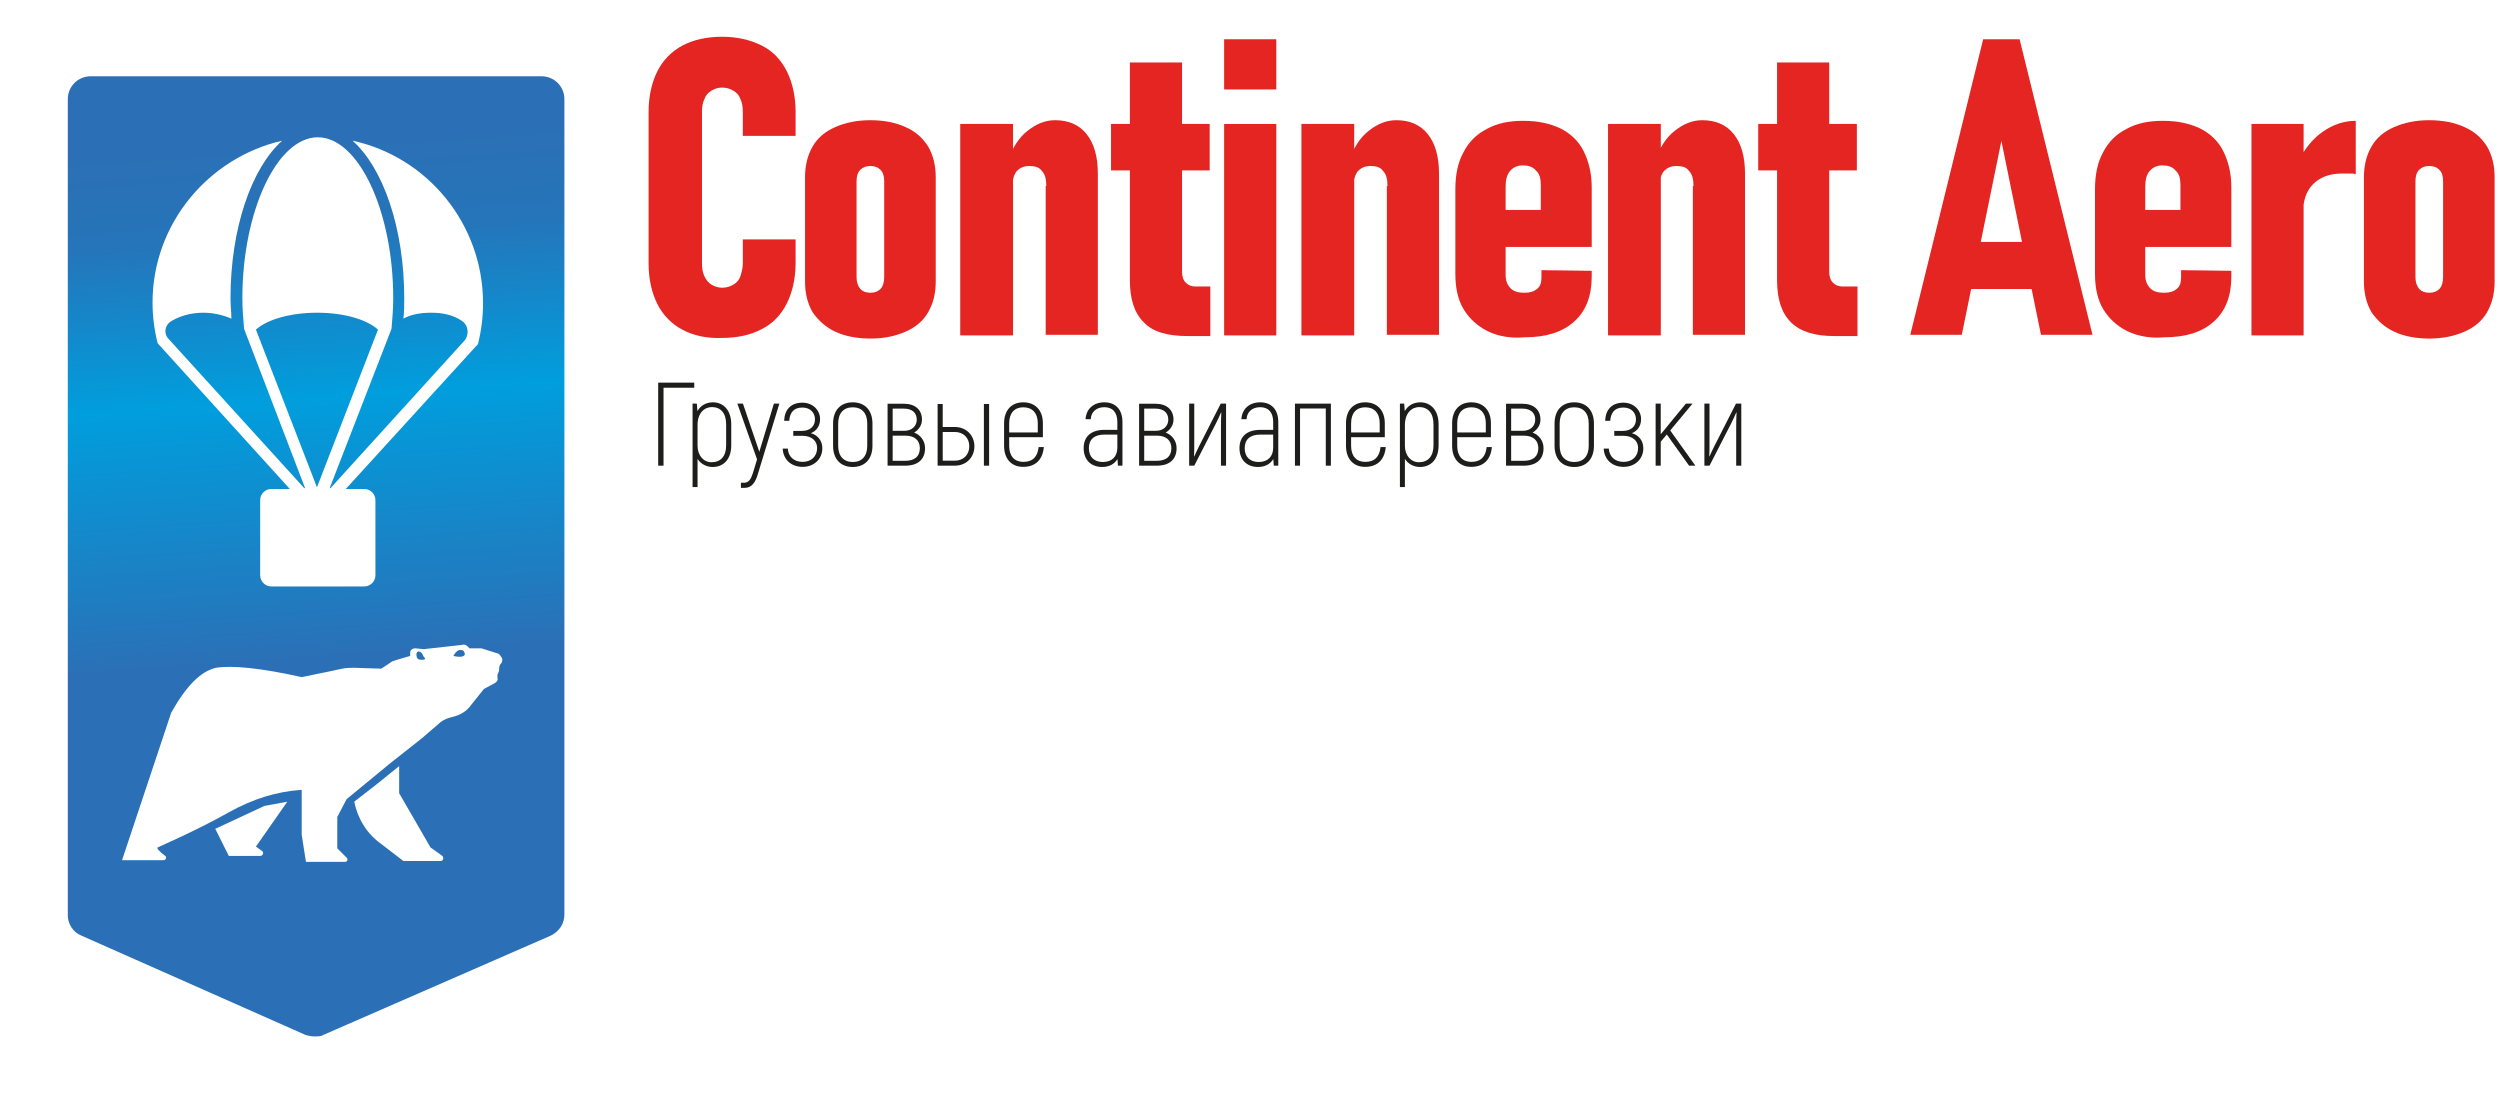 <?xml version="1.0" encoding="UTF-8"?> <svg xmlns="http://www.w3.org/2000/svg" width="295" height="131" viewBox="0 0 295 131" fill="none"> <path d="M81.922 45.15H77.666V54.95H78.296V45.752H81.922V45.15Z" fill="#1D1D1B"></path> <path d="M84.131 47.474C83.333 47.474 82.661 47.852 82.297 48.51L82.227 47.628H81.723V57.47H82.311V54.152C82.703 54.768 83.389 55.104 84.089 55.104C85.405 55.104 86.287 54.166 86.287 52.556V50.064C86.287 48.412 85.363 47.474 84.131 47.474ZM85.685 52.556C85.685 53.858 85.027 54.544 83.963 54.544C82.997 54.544 82.311 53.718 82.311 52.612V50.148C82.311 48.748 83.109 48.034 84.005 48.034C85.013 48.034 85.685 48.72 85.685 50.064V52.556Z" fill="#1D1D1B"></path> <path d="M91.321 47.628L89.599 53.312L87.667 47.628H87.009L89.333 54.208L88.829 55.86C88.619 56.504 88.367 56.966 87.793 56.966H87.429V57.568H87.863C88.731 57.568 89.137 56.896 89.417 55.972L91.965 47.628H91.321Z" fill="#1D1D1B"></path> <path d="M95.677 51.114C96.293 50.876 96.769 50.316 96.769 49.462C96.769 48.398 95.915 47.516 94.683 47.516C93.325 47.516 92.583 48.328 92.527 49.658H93.129C93.199 48.65 93.689 48.09 94.683 48.09C95.621 48.09 96.167 48.706 96.167 49.49C96.167 50.274 95.621 50.848 94.613 50.848H93.605V51.422H94.655C95.803 51.422 96.419 52.038 96.419 52.864C96.419 53.844 95.733 54.502 94.711 54.502C93.661 54.502 93.017 53.858 92.961 52.934H92.359C92.415 54.18 93.311 55.09 94.711 55.09C96.055 55.09 97.035 54.166 97.035 52.892C97.035 52.01 96.503 51.338 95.677 51.114Z" fill="#1D1D1B"></path> <path d="M100.627 55.104C102.041 55.104 102.951 54.18 102.951 52.598V49.98C102.951 48.398 102.041 47.474 100.627 47.474C99.199 47.474 98.303 48.398 98.303 49.98V52.598C98.303 54.18 99.199 55.104 100.627 55.104ZM100.627 54.516C99.563 54.516 98.905 53.844 98.905 52.598V49.98C98.905 48.734 99.563 48.062 100.627 48.062C101.691 48.062 102.335 48.734 102.335 49.98V52.598C102.335 53.844 101.691 54.516 100.627 54.516Z" fill="#1D1D1B"></path> <path d="M107.869 51.044C108.457 50.694 108.793 50.12 108.793 49.518C108.793 48.37 108.009 47.642 106.665 47.642H104.733V54.95H106.819C108.331 54.95 109.157 54.194 109.157 52.878C109.157 52.052 108.653 51.338 107.869 51.044ZM105.335 48.216H106.651C107.645 48.216 108.177 48.72 108.177 49.518C108.177 50.288 107.589 50.834 106.721 50.834H105.335V48.216ZM106.805 54.376H105.335V51.408H106.847C107.925 51.408 108.541 51.968 108.541 52.878C108.541 53.844 107.953 54.376 106.805 54.376Z" fill="#1D1D1B"></path> <path d="M112.669 50.386H111.241V47.67H110.639V54.95H112.669C113.999 54.95 114.979 53.984 114.979 52.668C114.979 51.352 113.999 50.386 112.669 50.386ZM116.099 47.67V54.95H116.715V47.67H116.099ZM112.669 54.362H111.241V50.974H112.669C113.677 50.974 114.377 51.66 114.377 52.668C114.377 53.662 113.677 54.362 112.669 54.362Z" fill="#1D1D1B"></path> <path d="M122.556 52.752C122.444 53.872 121.884 54.502 120.75 54.502C119.714 54.502 119.084 53.83 119.084 52.612V51.59H123.06V49.952C123.06 48.398 122.15 47.474 120.75 47.474C119.364 47.474 118.482 48.398 118.482 49.952V52.612C118.482 54.152 119.35 55.09 120.736 55.09C122.22 55.09 123.046 54.208 123.172 52.752H122.556ZM120.75 48.062C121.814 48.062 122.458 48.734 122.458 49.952V51.03H119.084V49.952C119.084 48.734 119.714 48.062 120.75 48.062Z" fill="#1D1D1B"></path> <path d="M130.321 47.474C129.005 47.474 128.165 48.286 128.095 49.462H128.711C128.739 48.622 129.369 48.048 130.307 48.048C131.301 48.048 131.847 48.678 131.847 49.798V50.722H130.335C128.753 50.722 127.871 51.506 127.871 52.878C127.871 54.292 128.767 55.104 130.055 55.104C130.937 55.104 131.539 54.712 131.861 54.166L131.917 54.95H132.449V49.784C132.449 48.342 131.651 47.474 130.321 47.474ZM130.139 54.516C129.145 54.516 128.487 53.942 128.487 52.892C128.487 51.856 129.117 51.282 130.321 51.282H131.847V52.822C131.847 53.858 131.231 54.516 130.139 54.516Z" fill="#1D1D1B"></path> <path d="M137.55 51.044C138.138 50.694 138.474 50.12 138.474 49.518C138.474 48.37 137.69 47.642 136.346 47.642H134.414V54.95H136.5C138.012 54.95 138.838 54.194 138.838 52.878C138.838 52.052 138.334 51.338 137.55 51.044ZM135.016 48.216H136.332C137.326 48.216 137.858 48.72 137.858 49.518C137.858 50.288 137.27 50.834 136.402 50.834H135.016V48.216ZM136.486 54.376H135.016V51.408H136.528C137.606 51.408 138.222 51.968 138.222 52.878C138.222 53.844 137.634 54.376 136.486 54.376Z" fill="#1D1D1B"></path> <path d="M140.321 54.95H140.923L143.457 50.008C143.681 49.56 143.947 49.014 144.087 48.664L144.115 48.678C144.087 49.196 144.073 49.84 144.073 50.484V54.95H144.675V47.628H144.045L141.455 52.724C141.287 53.074 141.035 53.578 140.923 53.858L140.895 53.844C140.923 53.41 140.923 52.822 140.923 52.346V47.628H140.321V54.95Z" fill="#1D1D1B"></path> <path d="M148.709 47.474C147.393 47.474 146.553 48.286 146.483 49.462H147.099C147.127 48.622 147.757 48.048 148.695 48.048C149.689 48.048 150.235 48.678 150.235 49.798V50.722H148.723C147.141 50.722 146.259 51.506 146.259 52.878C146.259 54.292 147.155 55.104 148.443 55.104C149.325 55.104 149.927 54.712 150.249 54.166L150.305 54.95H150.837V49.784C150.837 48.342 150.039 47.474 148.709 47.474ZM148.527 54.516C147.533 54.516 146.875 53.942 146.875 52.892C146.875 51.856 147.505 51.282 148.709 51.282H150.235V52.822C150.235 53.858 149.619 54.516 148.527 54.516Z" fill="#1D1D1B"></path> <path d="M157.045 47.628H152.803V54.95H153.405V48.202H156.443V54.95H157.045V47.628Z" fill="#1D1D1B"></path> <path d="M162.902 52.752C162.79 53.872 162.23 54.502 161.096 54.502C160.06 54.502 159.43 53.83 159.43 52.612V51.59H163.406V49.952C163.406 48.398 162.496 47.474 161.096 47.474C159.71 47.474 158.828 48.398 158.828 49.952V52.612C158.828 54.152 159.696 55.09 161.082 55.09C162.566 55.09 163.392 54.208 163.518 52.752H162.902ZM161.096 48.062C162.16 48.062 162.804 48.734 162.804 49.952V51.03H159.43V49.952C159.43 48.734 160.06 48.062 161.096 48.062Z" fill="#1D1D1B"></path> <path d="M167.598 47.474C166.8 47.474 166.128 47.852 165.764 48.51L165.694 47.628H165.19V57.47H165.778V54.152C166.17 54.768 166.856 55.104 167.556 55.104C168.872 55.104 169.754 54.166 169.754 52.556V50.064C169.754 48.412 168.83 47.474 167.598 47.474ZM169.152 52.556C169.152 53.858 168.494 54.544 167.43 54.544C166.464 54.544 165.778 53.718 165.778 52.612V50.148C165.778 48.748 166.576 48.034 167.472 48.034C168.48 48.034 169.152 48.72 169.152 50.064V52.556Z" fill="#1D1D1B"></path> <path d="M175.425 52.752C175.313 53.872 174.753 54.502 173.619 54.502C172.583 54.502 171.953 53.83 171.953 52.612V51.59H175.929V49.952C175.929 48.398 175.019 47.474 173.619 47.474C172.233 47.474 171.351 48.398 171.351 49.952V52.612C171.351 54.152 172.219 55.09 173.605 55.09C175.089 55.09 175.915 54.208 176.041 52.752H175.425ZM173.619 48.062C174.683 48.062 175.327 48.734 175.327 49.952V51.03H171.953V49.952C171.953 48.734 172.583 48.062 173.619 48.062Z" fill="#1D1D1B"></path> <path d="M180.849 51.044C181.437 50.694 181.773 50.12 181.773 49.518C181.773 48.37 180.989 47.642 179.645 47.642H177.713V54.95H179.799C181.311 54.95 182.137 54.194 182.137 52.878C182.137 52.052 181.633 51.338 180.849 51.044ZM178.315 48.216H179.631C180.625 48.216 181.157 48.72 181.157 49.518C181.157 50.288 180.569 50.834 179.701 50.834H178.315V48.216ZM179.785 54.376H178.315V51.408H179.827C180.905 51.408 181.521 51.968 181.521 52.878C181.521 53.844 180.933 54.376 179.785 54.376Z" fill="#1D1D1B"></path> <path d="M185.761 55.104C187.175 55.104 188.085 54.18 188.085 52.598V49.98C188.085 48.398 187.175 47.474 185.761 47.474C184.333 47.474 183.437 48.398 183.437 49.98V52.598C183.437 54.18 184.333 55.104 185.761 55.104ZM185.761 54.516C184.697 54.516 184.039 53.844 184.039 52.598V49.98C184.039 48.734 184.697 48.062 185.761 48.062C186.825 48.062 187.469 48.734 187.469 49.98V52.598C187.469 53.844 186.825 54.516 185.761 54.516Z" fill="#1D1D1B"></path> <path d="M192.555 51.114C193.171 50.876 193.647 50.316 193.647 49.462C193.647 48.398 192.793 47.516 191.561 47.516C190.203 47.516 189.461 48.328 189.405 49.658H190.007C190.077 48.65 190.567 48.09 191.561 48.09C192.499 48.09 193.045 48.706 193.045 49.49C193.045 50.274 192.499 50.848 191.491 50.848H190.483V51.422H191.533C192.681 51.422 193.297 52.038 193.297 52.864C193.297 53.844 192.611 54.502 191.589 54.502C190.539 54.502 189.895 53.858 189.839 52.934H189.237C189.293 54.18 190.189 55.09 191.589 55.09C192.933 55.09 193.913 54.166 193.913 52.892C193.913 52.01 193.381 51.338 192.555 51.114Z" fill="#1D1D1B"></path> <path d="M199.312 54.95H200.054L197.086 50.792L199.718 47.628H198.934L197.044 49.924C196.694 50.372 196.33 50.806 195.966 51.24V47.628H195.364V54.95H195.966V52.122L196.68 51.268L199.312 54.95Z" fill="#1D1D1B"></path> <path d="M201.119 54.95H201.721L204.255 50.008C204.479 49.56 204.745 49.014 204.885 48.664L204.913 48.678C204.885 49.196 204.871 49.84 204.871 50.484V54.95H205.473V47.628H204.843L202.253 52.724C202.085 53.074 201.833 53.578 201.721 53.858L201.693 53.844C201.721 53.41 201.721 52.822 201.721 52.346V47.628H201.119V54.95Z" fill="#1D1D1B"></path> <path d="M80.536 38.913C79.275 38.247 78.237 37.211 77.57 35.878C76.903 34.545 76.532 32.916 76.532 31.065V13.222C76.532 11.371 76.903 9.742 77.57 8.409C78.237 7.076 79.275 6.04 80.536 5.373C81.796 4.707 83.353 4.337 85.207 4.337C86.986 4.337 88.543 4.707 89.878 5.373C91.213 6.04 92.177 7.076 92.844 8.409C93.511 9.742 93.882 11.371 93.882 13.222V16.035H87.654V13.222C87.654 12.629 87.58 12.111 87.357 11.667C87.209 11.223 86.912 10.926 86.542 10.704C86.171 10.482 85.726 10.334 85.207 10.334C84.688 10.334 84.317 10.482 83.947 10.704C83.576 10.926 83.279 11.223 83.131 11.667C82.909 12.111 82.834 12.629 82.834 13.222V31.065C82.834 31.658 82.909 32.176 83.131 32.62C83.353 33.064 83.576 33.361 83.947 33.583C84.317 33.805 84.762 33.953 85.207 33.953C85.726 33.953 86.171 33.805 86.542 33.583C86.912 33.361 87.209 33.064 87.357 32.62C87.505 32.176 87.654 31.658 87.654 31.065V28.252H93.882V30.991C93.882 32.842 93.511 34.471 92.844 35.804C92.177 37.137 91.213 38.173 89.878 38.84C88.618 39.506 87.061 39.876 85.207 39.876C83.353 39.95 81.796 39.58 80.536 38.913Z" fill="#E42521"></path> <path d="M98.553 39.136C97.441 38.617 96.551 37.803 95.884 36.84C95.291 35.804 94.994 34.619 94.994 33.212V20.922C94.994 19.515 95.291 18.33 95.884 17.294C96.477 16.257 97.367 15.517 98.553 14.999C99.739 14.48 101.074 14.184 102.705 14.184C104.336 14.184 105.745 14.48 106.857 14.999C108.043 15.517 108.859 16.257 109.526 17.294C110.119 18.33 110.416 19.515 110.416 20.922V33.212C110.416 34.619 110.119 35.804 109.526 36.84C108.933 37.877 108.043 38.617 106.857 39.136C105.671 39.654 104.336 39.95 102.705 39.95C101.074 39.95 99.665 39.654 98.553 39.136ZM103.891 34.101C104.188 33.805 104.336 33.286 104.336 32.694V21.366C104.336 20.774 104.188 20.329 103.891 20.033C103.595 19.737 103.224 19.589 102.705 19.589C102.186 19.589 101.815 19.737 101.519 20.033C101.222 20.329 101.074 20.774 101.074 21.366V32.694C101.074 33.286 101.222 33.731 101.519 34.101C101.815 34.397 102.186 34.545 102.705 34.545C103.224 34.545 103.595 34.397 103.891 34.101Z" fill="#E42521"></path> <path d="M113.308 14.628H119.536V39.58H113.308V14.628ZM123.465 21.958C123.465 21.144 123.317 20.552 122.946 20.181C122.65 19.737 122.131 19.589 121.463 19.589C120.796 19.589 120.351 19.811 119.981 20.181C119.684 20.552 119.462 21.144 119.462 21.958L118.943 18.997C119.462 17.442 120.203 16.257 121.241 15.443C122.279 14.628 123.317 14.184 124.503 14.184C126.06 14.184 127.321 14.703 128.21 15.813C129.1 16.924 129.545 18.479 129.545 20.478V39.506H123.391V21.958H123.465Z" fill="#E42521"></path> <path d="M131.102 14.628H142.742V20.107H131.102V14.628ZM134.957 38.025C133.845 36.914 133.326 35.285 133.326 33.064V7.372H139.48V32.102C139.48 32.62 139.628 33.064 139.925 33.361C140.221 33.657 140.592 33.805 141.037 33.805H142.816V39.654H140.147C137.7 39.654 135.995 39.136 134.957 38.025Z" fill="#E42521"></path> <path d="M144.448 4.633H150.602V10.556H144.448V4.633ZM144.448 14.628H150.602V39.58H144.448V14.628Z" fill="#E42521"></path> <path d="M153.567 14.628H159.795V39.58H153.567V14.628ZM163.725 21.958C163.725 21.144 163.576 20.552 163.206 20.181C162.909 19.737 162.39 19.589 161.723 19.589C161.055 19.589 160.611 19.811 160.24 20.181C159.943 20.552 159.721 21.144 159.721 21.958L159.202 18.997C159.721 17.442 160.462 16.257 161.5 15.443C162.538 14.628 163.576 14.184 164.763 14.184C166.32 14.184 167.58 14.703 168.47 15.813C169.359 16.924 169.804 18.479 169.804 20.478V39.506H163.65V21.958H163.725Z" fill="#E42521"></path> <path d="M175.514 39.062C174.327 38.469 173.364 37.581 172.696 36.47C172.029 35.36 171.732 33.953 171.732 32.324V22.328C171.732 20.626 172.029 19.145 172.696 17.96C173.289 16.776 174.253 15.813 175.44 15.221C176.626 14.554 178.035 14.258 179.74 14.258C181.445 14.258 182.854 14.554 184.114 15.147C185.301 15.739 186.265 16.628 186.858 17.812C187.451 18.997 187.822 20.404 187.822 22.106V29.14H176.774V24.772H181.816V21.81C181.816 21.07 181.668 20.477 181.223 20.107C180.852 19.663 180.333 19.515 179.666 19.515C179.073 19.515 178.554 19.737 178.183 20.181C177.812 20.626 177.664 21.218 177.664 22.032V32.472C177.664 33.138 177.886 33.657 178.257 34.027C178.628 34.397 179.147 34.545 179.888 34.545C180.555 34.545 181 34.397 181.371 34.101C181.742 33.805 181.89 33.361 181.89 32.768V31.88L187.822 31.954V32.62C187.822 34.915 187.154 36.692 185.746 37.951C184.337 39.21 182.409 39.802 179.888 39.802C178.183 39.95 176.7 39.654 175.514 39.062Z" fill="#E42521"></path> <path d="M189.749 14.628H195.977V39.58H189.749V14.628ZM199.833 21.958C199.833 21.144 199.684 20.552 199.314 20.181C199.017 19.737 198.498 19.589 197.831 19.589C197.163 19.589 196.718 19.811 196.348 20.181C196.051 20.552 195.829 21.144 195.829 21.958L195.31 18.997C195.829 17.442 196.57 16.257 197.608 15.443C198.646 14.628 199.684 14.184 200.871 14.184C202.428 14.184 203.688 14.703 204.578 15.813C205.467 16.924 205.912 18.479 205.912 20.478V39.506H199.758V21.958H199.833Z" fill="#E42521"></path> <path d="M207.469 14.628H219.11V20.107H207.469V14.628V14.628ZM211.325 38.025C210.213 36.914 209.694 35.285 209.694 33.064V7.372H215.847V32.102C215.847 32.62 215.996 33.064 216.292 33.361C216.589 33.657 216.96 33.805 217.404 33.805H219.184V39.654H216.441C214.142 39.654 212.437 39.136 211.325 38.025Z" fill="#E42521"></path> <path d="M234.013 4.633H238.313L246.914 39.506H240.834L236.163 16.627L231.492 39.506H225.412L234.013 4.633ZM231.269 28.548H241.056V34.101H231.269V28.548Z" fill="#E42521"></path> <path d="M250.991 39.062C249.805 38.469 248.841 37.581 248.174 36.47C247.507 35.36 247.21 33.953 247.21 32.324V22.328C247.21 20.626 247.507 19.145 248.174 17.96C248.767 16.776 249.731 15.813 250.917 15.221C252.103 14.554 253.512 14.258 255.217 14.258C256.923 14.258 258.331 14.554 259.592 15.147C260.778 15.739 261.742 16.628 262.335 17.812C262.928 18.997 263.299 20.404 263.299 22.106V29.14H252.252V24.772H257.293V21.81C257.293 21.07 257.145 20.477 256.7 20.107C256.33 19.663 255.811 19.515 255.143 19.515C254.55 19.515 254.031 19.737 253.66 20.181C253.29 20.626 253.141 21.218 253.141 22.032V32.472C253.141 33.138 253.364 33.657 253.735 34.027C254.105 34.397 254.624 34.545 255.366 34.545C256.033 34.545 256.478 34.397 256.849 34.101C257.219 33.805 257.368 33.361 257.368 32.768V31.88L263.299 31.954V32.62C263.299 34.915 262.632 36.692 261.223 37.951C259.814 39.21 257.887 39.802 255.366 39.802C253.66 39.95 252.252 39.654 250.991 39.062Z" fill="#E42521"></path> <path d="M265.672 14.628H271.826V39.58H265.672V14.628ZM277.238 20.477C276.942 20.477 276.719 20.477 276.349 20.477C274.866 20.477 273.754 20.922 272.938 21.736C272.122 22.551 271.752 23.735 271.752 25.216L271.233 18.997C271.974 17.516 272.938 16.331 274.124 15.517C275.311 14.702 276.571 14.258 277.98 14.258V20.552C277.757 20.477 277.535 20.477 277.238 20.477Z" fill="#E42521"></path> <path d="M282.502 39.136C281.39 38.617 280.5 37.803 279.833 36.84C279.24 35.804 278.943 34.619 278.943 33.212V20.922C278.943 19.515 279.24 18.33 279.833 17.294C280.426 16.257 281.316 15.517 282.502 14.999C283.689 14.48 285.023 14.184 286.654 14.184C288.285 14.184 289.694 14.48 290.806 14.999C291.993 15.517 292.808 16.257 293.475 17.294C294.069 18.33 294.365 19.515 294.365 20.922V33.212C294.365 34.619 294.069 35.804 293.475 36.84C292.882 37.877 291.993 38.617 290.806 39.136C289.62 39.654 288.285 39.95 286.654 39.95C285.023 39.95 283.614 39.654 282.502 39.136ZM287.841 34.101C288.137 33.805 288.285 33.286 288.285 32.694V21.366C288.285 20.774 288.137 20.329 287.841 20.033C287.544 19.737 287.173 19.589 286.654 19.589C286.135 19.589 285.765 19.737 285.468 20.033C285.171 20.329 285.023 20.774 285.023 21.366V32.694C285.023 33.286 285.171 33.731 285.468 34.101C285.765 34.397 286.135 34.545 286.654 34.545C287.173 34.545 287.544 34.397 287.841 34.101Z" fill="#E42521"></path> <g filter="url(#filter0_d)"> <g clip-path="url(#clip0)"> <path fill-rule="evenodd" clip-rule="evenodd" d="M37.2 118.6C36.6 118.6 36.1 118.5 35.5 118.2L9.1 106.6C7.7 105.9 6.8 104.5 6.8 103V6.7C6.8 4.5 8.6 2.7 10.8 2.7H64C66.2 2.7 68 4.5 68 6.7V102.9C68 104.5 67.1 105.9 65.6 106.6L38.8 118.3C38.3 118.5 37.7 118.6 37.2 118.6Z" fill="#2B70B6"></path> <path d="M63.9 4C65.4 4 66.6 5.2 66.6 6.7V102.9C66.6 104 66 104.9 65 105.4L38.2 117.1C37.9 117.3 37.5 117.3 37.1 117.3C36.7 117.3 36.3 117.2 36 117.1L9.6 105.4C8.6 105 8 104 8 103V6.7C8 5.2 9.2 4 10.7 4H63.9ZM63.9 1.4H10.7C7.8 1.4 5.4 3.8 5.4 6.7V102.9C5.4 105 6.6 106.9 8.5 107.7L35 119.5C35.7 119.8 36.4 120 37.2 120C37.9 120 38.7 119.8 39.3 119.6L66.1 107.9C68 107.1 69.3 105.1 69.3 103V6.7C69.2 3.8 66.9 1.4 63.9 1.4Z" fill="white"></path> <path fill-rule="evenodd" clip-rule="evenodd" d="M37.2 119.3C36.5 119.3 35.9 119.2 35.2 118.9L8.8 107.2C7.1 106.4 6 104.7 6 102.9V6.7C6 4.1 8.1 2 10.7 2H63.9C66.5 2 68.6 4.1 68.6 6.7V102.9C68.6 104.8 67.5 106.5 65.8 107.2L39 118.9C38.5 119.2 37.8 119.3 37.2 119.3Z" fill="url(#paint0_linear)"></path> <path d="M63.9 4C65.4 4 66.6 5.2 66.6 6.7V102.9C66.6 104 66 104.9 65 105.4L38.2 117.1C37.9 117.3 37.5 117.3 37.1 117.3C36.7 117.3 36.3 117.2 36 117.1L9.6 105.4C8.6 105 8 104 8 103V6.7C8 5.2 9.2 4 10.7 4H63.9ZM63.9 0H10.7C7 0 4 3 4 6.7V102.9C4 105.5 5.5 107.9 7.9 109C7.9 109 7.9 109 8 109L34.4 120.7C35.3 121.1 36.2 121.3 37.2 121.3C38.1 121.3 39 121.1 39.9 120.7L66.6 109C69 107.9 70.6 105.5 70.6 102.9V6.7C70.6 3 67.6 0 63.9 0Z" fill="white"></path> <path d="M47.1 85.4V88.6L50.8 95L52.2 96C52.4 96.2 52.3 96.6 52 96.6H47.6L45 94.6C43.3 93.4 42.2 91.6 41.8 89.6L44.5 87.5L47.1 85.4Z" fill="white"></path> <path d="M33.9 89.6L30.2 94.9L30.9 95.4C31.2 95.6 31 96 30.7 96H27L25.4 92.8L31.2 90.1L33.9 89.6Z" fill="white"></path> <path d="M59.2 72.6L59 72.3C58.9 72.2 58.8 72.1 58.7 72.1L56.8 71.5H55.4L55.2 71.3C55 71.1 54.8 71 54.5 71.1L50 71.6L49 71.5C48.7 71.5 48.4 71.7 48.4 72V72.4L46.7 72.9C46.5 73 46.3 73 46.2 73.1L45 73.9L41.8 73.8C41.3 73.8 40.9 73.8 40.4 73.9L39 74.2L35.6 74.9C30.7 73.8 27.3 73.5 25.5 73.8C23.7 74.2 22 75.9 20.2 79.1L14.4 96.5H19.3C19.6 96.5 19.7 96.1 19.5 96C18.7 95.4 18.5 95.1 18.6 95C19 94.8 23.2 93 27.1 90.8C29.8 89.3 32.6 88.4 35.6 88.2V93.5L36.1 96.7H40.7C41 96.7 41.1 96.4 40.9 96.2L39.8 95.1V91.4L40.9 89.3L46 85.1L49.8 82.1L52 80.2C52.4 79.9 52.9 79.7 53.4 79.6C54.2 79.4 55 79 55.5 78.3L57.1 76.3L58.4 75.6C58.6 75.5 58.8 75.2 58.7 75V74.7V74.6C58.8 74.4 58.9 74.2 58.9 74V73.9C58.9 73.6 59 73.4 59.2 73.2C59.3 72.9 59.3 72.7 59.2 72.6ZM50.1 72.8C49.9 72.9 49.3 72.9 49.2 72.6C49.1 72.3 49.1 72 49.3 71.9C49.5 71.8 49.8 72 49.9 72.3C50 72.6 50.3 72.7 50.1 72.8ZM54.7 72.4C54.5 72.5 54.4 72.5 54.2 72.5C53.9 72.5 53.5 72.4 53.5 72.4C53.5 72.4 53.8 71.8 54.2 71.7C54.4 71.7 54.6 71.7 54.7 71.8C54.9 72.1 54.9 72.3 54.7 72.4Z" fill="white"></path> <path d="M41.6 11.6C45.2 14.8 47.7 21.9 47.7 30.2C47.7 31 47.7 31.8 47.6 32.6C48.5 32.1 49.6 31.9 50.9 31.9C52.3 31.9 53.5 32.2 54.4 32.8C55.3 33.3 55.4 34.5 54.8 35.2L39 52.6H38.9L46.2 33.8C46.3 32.6 46.4 31.4 46.4 30.2C46.4 19.9 42.3 11.2 37.5 11.2C32.7 11.2 28.6 19.9 28.6 30.2C28.6 31.4 28.7 32.6 28.8 33.8L36 52.6H35.9L19.9 35C19.3 34.4 19.4 33.4 20.2 32.9C21.2 32.3 22.5 31.9 24 31.9C25.2 31.9 26.4 32.2 27.3 32.6C27.3 31.8 27.2 31 27.2 30.2C27.2 21.9 29.7 14.8 33.3 11.6C24.6 13.6 18 21.4 18 30.7C18 32.3 18.2 33.9 18.6 35.5L34.2 52.7H32C31.3 52.7 30.7 53.3 30.7 54V62.9C30.7 63.6 31.3 64.2 32 64.2H43C43.7 64.2 44.3 63.6 44.3 62.9V54C44.3 53.3 43.7 52.7 43 52.7H40.8L56.4 35.6C56.8 34 57 32.4 57 30.8C57 21.4 50.4 13.5 41.6 11.6ZM30.2 33.9C31.5 32.7 34.3 31.9 37.4 31.9C40.6 31.9 43.3 32.7 44.6 33.9L37.4 52.5L30.2 33.9Z" fill="white"></path> </g> </g> <defs> <filter id="filter0_d" x="0" y="0" width="74.6" height="130.3" filterUnits="userSpaceOnUse" color-interpolation-filters="sRGB"> <feFlood flood-opacity="0" result="BackgroundImageFix"></feFlood> <feColorMatrix in="SourceAlpha" type="matrix" values="0 0 0 0 0 0 0 0 0 0 0 0 0 0 0 0 0 0 127 0"></feColorMatrix> <feOffset dy="5"></feOffset> <feGaussianBlur stdDeviation="2"></feGaussianBlur> <feColorMatrix type="matrix" values="0 0 0 0 0 0 0 0 0 0 0 0 0 0 0 0 0 0 0.25 0"></feColorMatrix> <feBlend mode="normal" in2="BackgroundImageFix" result="effect1_dropShadow"></feBlend> <feBlend mode="normal" in="SourceGraphic" in2="effect1_dropShadow" result="shape"></feBlend> </filter> <linearGradient id="paint0_linear" x1="34.061" y1="8.591" x2="38.837" y2="76.258" gradientUnits="userSpaceOnUse"> <stop offset="0.044" stop-color="#2B70B6"></stop> <stop offset="0.202" stop-color="#2674B9"></stop> <stop offset="0.494" stop-color="#009EDD"></stop> <stop offset="0.946" stop-color="#2B70B6"></stop> </linearGradient> <clipPath id="clip0"> <rect width="66.6" height="121.3" fill="white" transform="translate(4)"></rect> </clipPath> </defs> </svg> 
